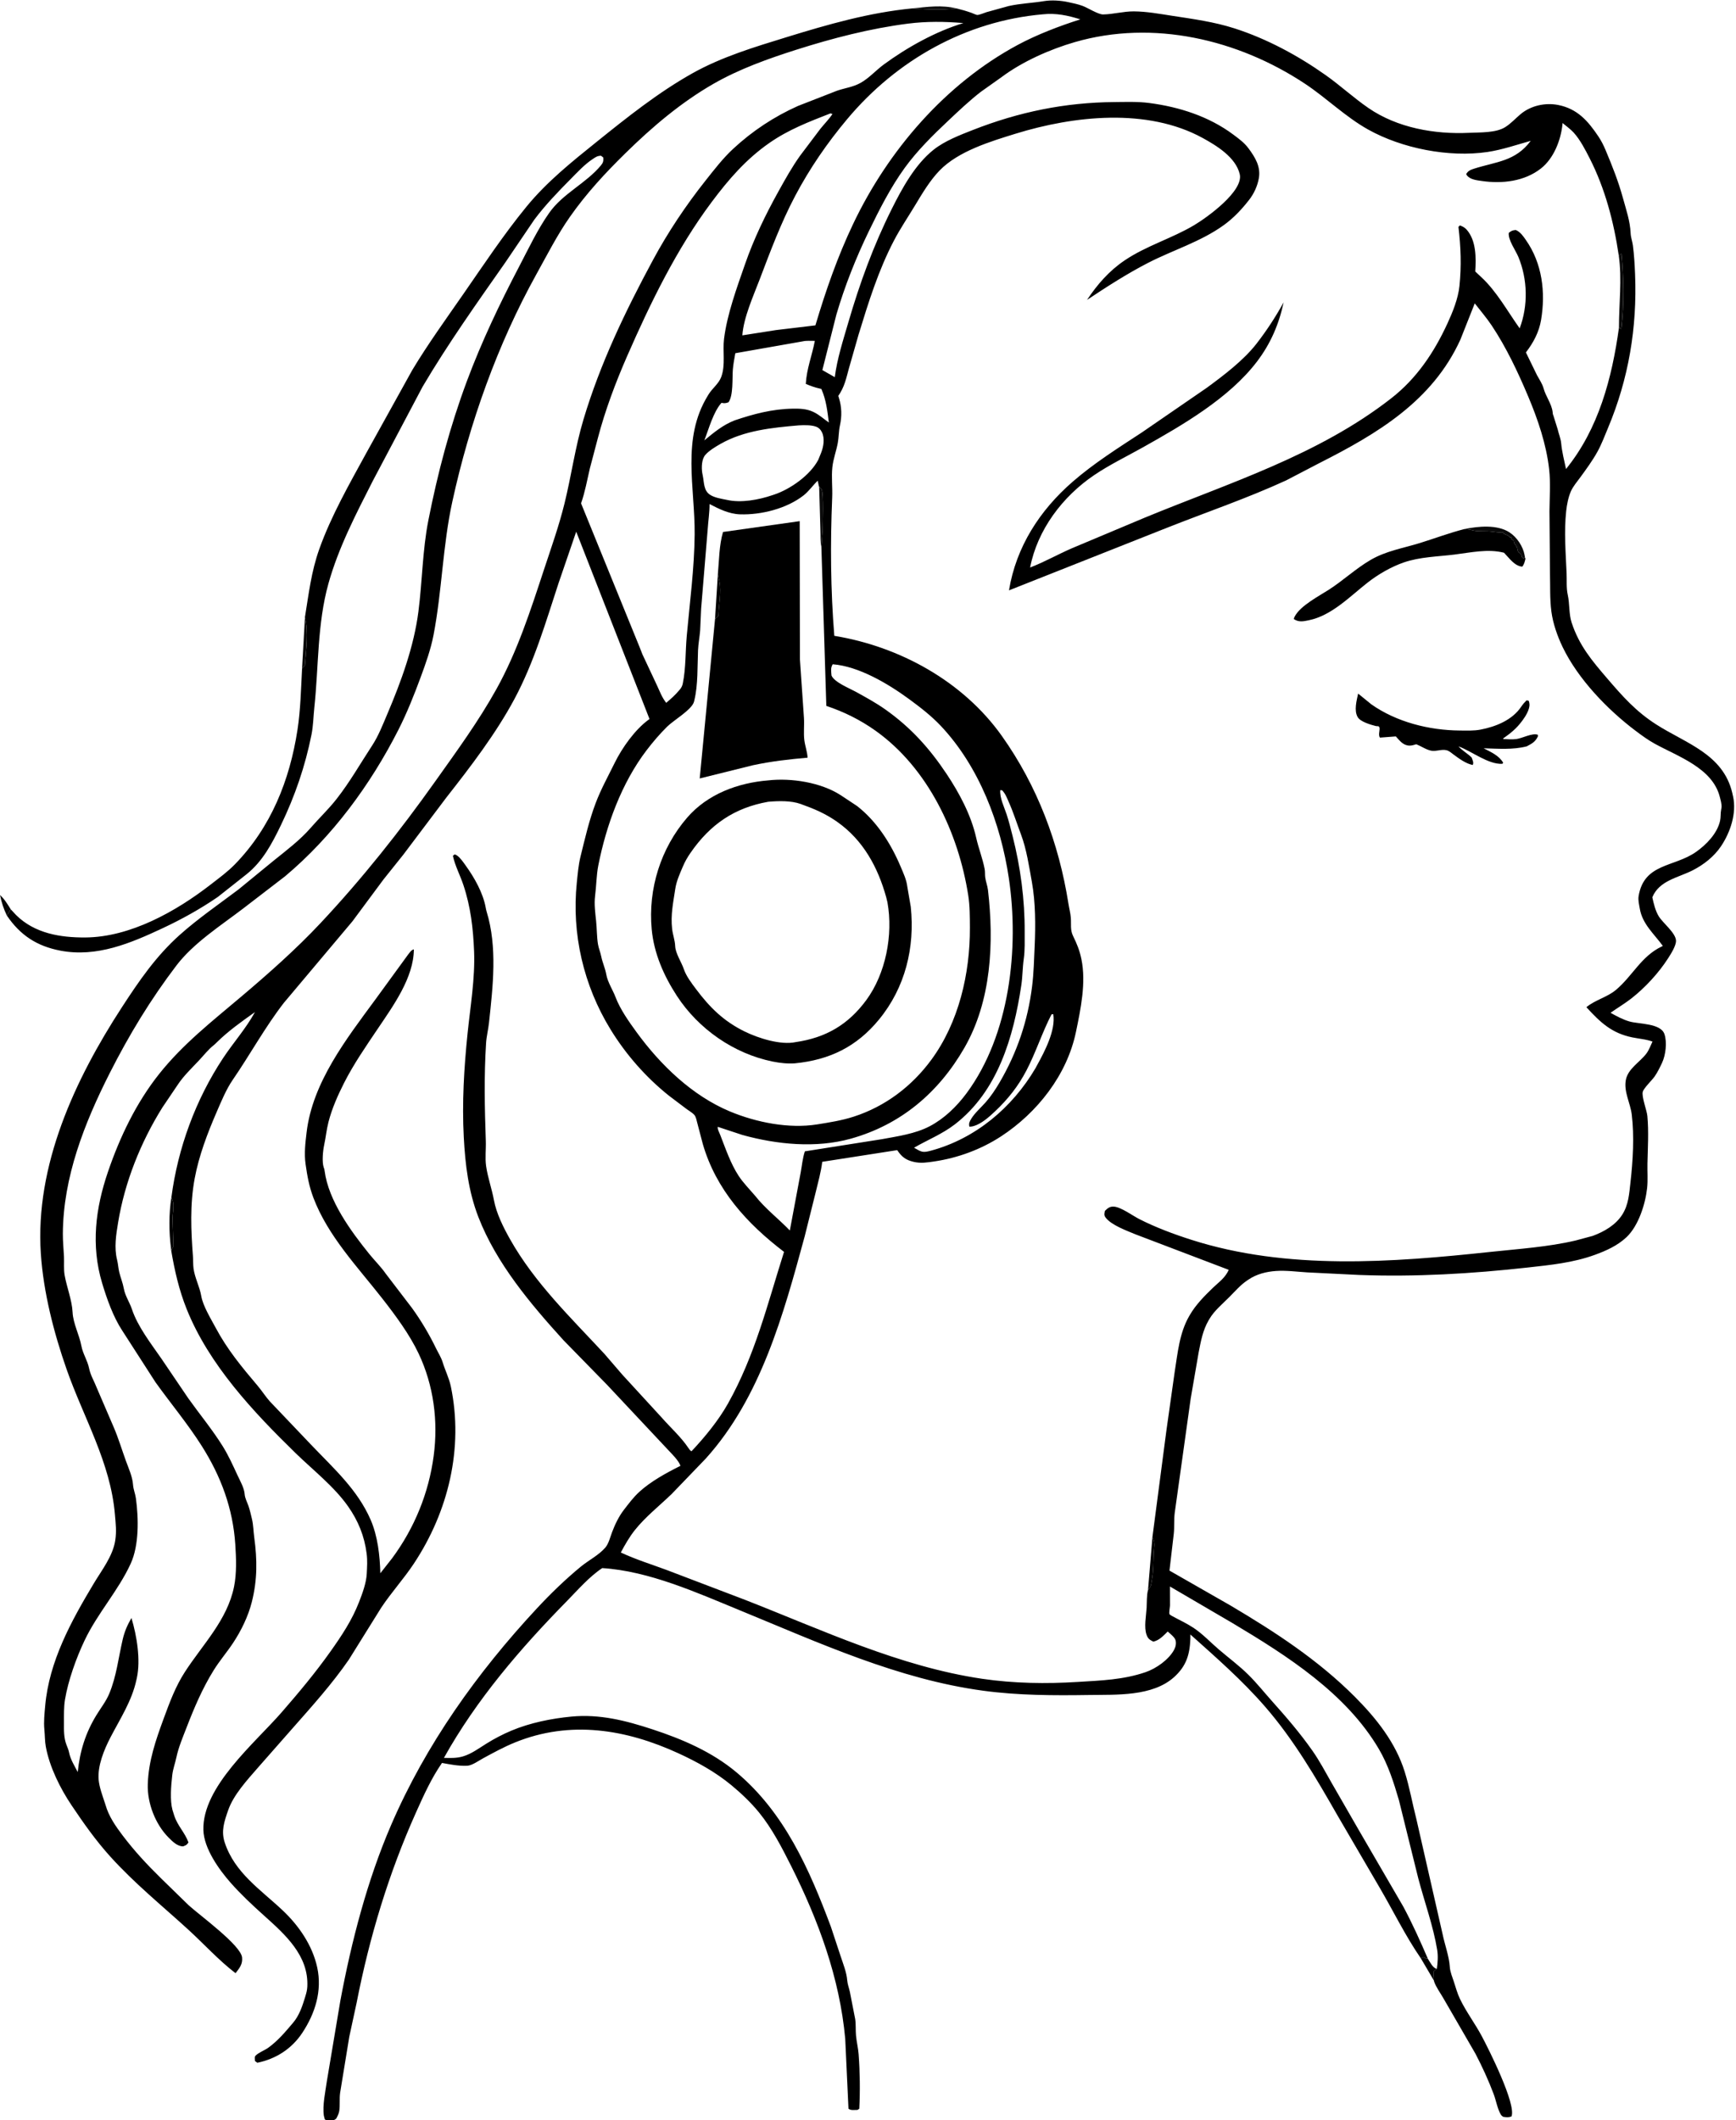 <?xml version="1.0" encoding="UTF-8"?>
<!DOCTYPE svg PUBLIC '-//W3C//DTD SVG 1.0//EN'
          'http://www.w3.org/TR/2001/REC-SVG-20010904/DTD/svg10.dtd'>
<svg clip-rule="evenodd" fill-rule="evenodd" height="492.9" preserveAspectRatio="xMidYMid meet" stroke-linejoin="round" stroke-miterlimit="2" version="1.0" viewBox="0.0 -0.1 403.7 492.9" width="403.7" xmlns="http://www.w3.org/2000/svg" xmlns:xlink="http://www.w3.org/1999/xlink" zoomAndPan="magnify"
><g
  ><g id="change1_1"
    ><path d="M14.101,340.883C12.946,338.49 12.259,336.328 11.721,333.728C13.309,335.194 14.336,336.908 15.467,338.729L14.101,340.883Z" fill="#010000" fill-opacity=".98" fill-rule="nonzero" transform="matrix(.667 0 0 .667 -7.814 -14.636)"
    /></g
    ><g id="change1_6"
    ><path d="M329.83,24.715C335.028,24.183 340.023,23.464 345.176,24.723C339.971,25.312 335.039,25.092 329.83,24.715Z" fill="#010000" fill-opacity=".95" fill-rule="nonzero" transform="matrix(.667 0 0 .667 -7.814 -14.636)"
    /></g
    ><g id="change2_3"
    ><path d="M507.062,704.296L507.234,704.283L507.853,703.958L508.5,704.176L508.898,704.378L509.518,704.447C510.31,705.687 511.2,707.632 512.661,708.042C512.141,708.329 511.881,708.498 511.461,708.938L511.664,712.113L507.062,704.296Z" fill-rule="nonzero" transform="matrix(.667 0 0 .667 -7.814 -14.636)"
    /></g
    ><g id="change2_4"
    ><path d="M345.176,24.723C346.979,25.152 348.689,25.655 350.438,26.274C350.817,26.409 352.134,27.038 352.488,27.011C353.391,26.942 354.784,26.298 355.685,26.025L363.375,23.9C367.505,22.976 371.615,22.86 375.729,22.182C378.367,21.747 381.581,21.97 384.188,22.547C385.864,22.917 387.515,23.24 389.134,23.837C390.917,24.494 394.606,26.851 396.294,26.827C399.821,26.778 403.362,25.736 407.023,25.76C411.506,25.788 415.96,26.621 420.375,27.296C427.711,28.418 434.988,29.399 442.083,31.674C453.39,35.3 464.319,41.187 473.985,48.04C479.066,51.642 483.648,55.889 488.812,59.441C498.896,66.377 511.921,68.661 523.955,68.087C527.71,67.908 533.209,68.144 536.454,66.13C538.505,64.857 540.053,63.087 541.884,61.559C545.43,58.599 550.477,57.49 554.971,58.383C561.66,59.713 565.33,63.909 568.975,69.334C570.003,70.864 570.801,72.464 571.514,74.16C573.889,79.809 575.951,85.001 577.579,90.938C578.705,95.043 580.042,98.835 580.231,103.145C580.294,104.577 580.832,105.927 581.017,107.349C581.448,110.669 581.643,114.054 581.776,117.398C582.518,136.014 579.528,153.826 572.318,171C571.129,173.832 570.109,176.614 568.61,179.311C566.923,182.347 564.809,185.235 562.766,188.038C561.639,189.584 560.143,191.313 559.383,193.064C558.482,195.141 557.997,197.683 557.756,199.924C556.981,207.13 557.591,214.396 557.901,221.618C558.006,224.053 557.768,226.7 558.298,229.079C559.01,232.27 558.656,235.72 559.652,238.769C562.278,246.806 566.751,252.073 572.165,258.374C577.532,264.618 582.066,269.734 589.063,274.233C599.428,280.899 612.499,284.547 615.68,298.225L615.822,298.875L615.941,299.371C617.233,305.238 614.987,311.915 611.72,316.764C609.293,320.367 605.653,323.207 601.797,325.16C596.697,327.743 590.19,328.673 587.788,334.537C588.272,336.744 588.843,339.214 590.032,341.157C591.477,343.517 596.008,346.985 596.046,349.688C596.07,351.473 594.211,354.343 593.282,355.797C590.023,360.894 585.269,366.04 580.495,369.773C578.201,371.566 575.611,373.097 573.222,374.783C575.354,375.971 577.464,377.132 579.826,377.812C583.093,378.751 590.682,378.384 592.003,382.183C592.984,385.003 592.449,389.536 591.188,392.207C590.401,393.872 589.63,395.482 588.575,397.003C587.724,398.23 584.843,400.984 584.467,402.294C583.982,403.987 585.873,408.756 586.06,410.752C586.57,416.215 586.206,421.897 586.088,427.38C586.028,430.171 586.277,433.1 585.976,435.87C585.373,441.405 582.975,449.027 578.812,452.964C575.673,455.933 571.759,457.688 567.747,459.148C560.159,461.909 552.271,462.685 544.312,463.569C524.851,465.728 505.184,466.89 485.598,466.155L467.5,465.262C463.901,465.043 460.173,464.521 456.574,464.771C453.243,465.003 449.861,465.837 447.076,467.714L446.502,468.096C444.158,469.676 442.333,471.835 440.351,473.823C438.004,476.176 435.087,478.584 433.404,481.447L433.074,482C431.041,485.522 430.4,489.203 429.624,493.125L426.842,509.25L421.269,549.118C420.977,551.521 421.201,553.969 420.944,556.376L419.446,569.196L440.625,581.307C456.178,590.502 471.355,600.39 484.148,613.25C491.56,620.7 498.272,629.113 501.456,639.303C503.181,644.825 504.116,650.326 505.544,655.867L514.688,695.99C515.429,699.6 516.959,703.678 517.177,707.291C517.283,709.036 518.074,710.895 518.619,712.555C519.262,714.515 519.825,716.614 520.719,718.471C522.893,722.99 525.991,727.076 528.354,731.503C530.693,735.885 540.423,755.202 538.688,759.444C537.605,759.847 536.879,759.73 535.777,759.563C535.402,759.281 535.206,759.178 534.938,758.726C533.804,756.821 533.294,753.821 532.49,751.688C530.672,746.857 528.502,742.124 526.112,737.553L514.982,718.316C513.978,716.55 512.316,714.275 511.689,712.367L511.664,712.113L511.461,708.938C511.881,708.498 512.141,708.329 512.661,708.042C511.2,707.632 510.31,705.687 509.518,704.447L508.898,704.378L508.5,704.176L507.853,703.958L507.234,704.283L507.062,704.296C501.742,696.596 497.481,687.832 492.743,679.736L478.021,654.522C470.476,641.319 462.756,628.09 452.731,616.561C444.784,607.421 435.737,599.511 426.739,591.467L426.725,593.027C426.519,598.488 425.295,602.491 421.074,606.302C413.511,613.132 400.94,612.405 391.387,612.551C379.125,612.738 366.725,612.709 354.549,611.068C324.88,607.07 297.218,594.354 269.767,583.083C254.784,576.931 238.027,569.349 221.688,568.325C217.19,571.282 213.159,575.95 209.394,579.785C193.127,596.357 177.858,614.1 166.487,634.469C168.759,634.526 170.854,634.61 173.065,633.972C176.058,633.109 178.681,631.122 181.3,629.497C184.118,627.747 186.993,626.243 190.053,624.96C196.525,622.246 203.962,620.742 210.928,620.078C220.797,619.139 229.862,621.463 239.156,624.508C249.594,627.927 259.936,632.361 268.433,639.466C285.197,653.484 293.91,673.328 301.391,693.299L304.753,703.458C305.65,706.204 306.863,709.139 307.098,712.026C307.213,713.434 307.719,714.619 308.009,715.986L309.866,725.473C310.158,727.385 309.98,729.329 310.157,731.25C310.36,733.443 310.908,735.605 311.072,737.801C311.531,743.939 311.614,750.6 311.302,756.75L310.688,757.156C309.595,757.154 308.415,757.417 307.533,756.75L306.398,732.375C304.466,711.157 297.028,691.04 287.528,672.123C284.316,665.728 280.95,659.175 276.422,653.59C273.59,650.098 270.163,646.845 266.703,643.983C261.183,639.418 254.782,635.878 248.291,632.894C229.947,624.464 210.493,621.279 191.275,629.085C187.412,630.654 183.774,632.65 180.114,634.634C178.617,635.445 176.326,637.124 174.616,637.211L174.188,637.218C171.341,637.299 168.605,636.734 165.812,636.237C162.108,641.571 159.417,647.556 156.769,653.458C147.243,674.696 140.509,696.979 136.054,719.812L133.489,731.679L130.29,751.245C130.009,753.314 130.304,755.452 130.001,757.489C129.869,758.383 129.453,759.21 129.042,760.003C128.784,760.499 128.049,760.773 127.5,760.891C126.477,761.111 125.849,760.992 124.966,760.489L124.629,759.196C124.099,755.566 125.168,750.79 125.668,747.183L130.384,719.062C134.25,698.416 139.734,677.202 148.074,657.872C160.191,629.79 178.086,604.758 198.84,582.434C203.598,577.316 208.832,572.237 214.242,567.797C216.918,565.6 220.563,563.77 222.791,561.133C223.933,559.782 224.488,557.444 225.112,555.798C226.144,553.08 227.475,550.281 229.27,547.971C230.951,545.806 232.555,543.635 234.589,541.773C238.624,538.082 244.088,535.107 248.949,532.684C248.371,530.858 245.922,528.501 244.582,527.061L234.749,516.583L223.356,504.436L208.189,488.922C196.666,476.242 184.789,462.157 178.524,446.031C175.033,437.043 173.913,427.684 173.407,418.123C172.769,406.065 173.491,393.94 174.734,381.938C175.7,372.607 177.381,362.747 177.003,353.367C176.681,345.349 175.822,337.874 173.265,330.218C172.114,326.771 170.387,323.628 169.613,320.062L170.25,319.581C170.507,319.686 170.773,319.778 171.009,319.93C172.171,320.685 173.28,322.368 174.09,323.489C177.112,327.674 180.121,332.995 181.053,338.109C181.141,338.592 181.222,339.026 181.367,339.497C185.184,351.899 183.567,365.6 182.199,378.266C181.946,380.614 181.335,382.976 181.184,385.312C180.451,396.707 180.689,408.04 181.09,419.438C181.191,422.302 180.789,425.385 181.195,428.212C181.768,432.205 183.193,436.137 183.918,440.062C184.784,444.752 187.231,449.616 189.575,453.768C198.148,468.953 210.641,480.947 222.409,493.622L228.706,500.931L242.367,515.812C245.489,519.372 249.151,522.603 251.791,526.562C252.161,527.117 252.212,527.206 252.788,527.62C257.39,522.748 262.19,516.902 265.484,511.04C274.977,494.147 279.265,476.376 285.065,458.111C272.083,448.213 261.348,436.419 256.737,420.49L254.823,413.197C254.596,412.348 254.376,411.055 253.807,410.399C253.138,409.629 251.896,408.916 251.067,408.309L244.995,403.722C236.944,397.305 229.983,389.387 224.592,380.613C215.182,365.298 210.96,347.296 212.818,329.391C213.128,326.396 213.384,323.264 214.107,320.337C215.673,314.001 217.07,307.832 219.396,301.688C221.239,296.819 223.729,292.355 226.009,287.709C228.612,282.404 233.086,276.095 237.895,272.589L238.164,272.4L212.608,207.101L206.438,225.085C201.947,238.771 197.898,252.687 191.058,265.446C184.615,277.467 175.77,289.023 167.361,299.724L152.372,319.618L145.413,328.319L134.59,342.905L110.673,371.325C104.086,379.83 98.903,389.367 92.83,398.193C90.588,401.452 88.823,405.744 87.254,409.363C84.046,416.763 81.056,424.601 79.583,432.562C77.906,441.623 78.301,450.651 78.987,459.75C79.09,461.113 79.007,462.522 79.185,463.875C79.616,467.141 81.334,470.273 81.879,473.487C82.469,476.963 85.259,481.462 86.906,484.557C90.926,492.111 96.037,498.29 101.547,504.782C103.025,506.524 104.234,508.456 105.746,510.176L120.474,525.642C128.18,533.703 136.367,541.016 140.925,551.462C143.394,557.122 144.17,563.996 144.315,570.12L148.439,564.876C156.235,554.339 161.201,542.148 162.919,529.187C164.523,517.077 162.919,504.653 157.669,493.558C154.5,486.859 149.602,480.255 145.045,474.423C136.378,463.328 126.031,452.601 120.966,439.209C119.484,435.29 118.834,431.626 118.251,427.5C117.725,423.781 118.173,420.129 118.611,416.438C120.684,398.997 132.496,383.882 142.565,370.178L153.938,354.57C154.472,353.895 155.139,352.8 156.005,352.688C155.945,362.532 148.835,372.304 143.538,380.171C139.36,386.376 134.998,392.652 131.618,399.339C129.46,403.61 127.438,408.182 126.242,412.827C125.552,415.505 125.308,418.185 124.735,420.855C124.298,422.89 123.921,426.708 124.575,428.668C124.852,429.498 124.792,429.151 124.886,429.867C126.25,440.298 134.03,450.884 140.516,458.911C142.367,461.202 144.511,463.277 146.193,465.698L155.307,477.616C158.472,481.96 161.4,486.908 163.737,491.731C164.502,493.31 165.538,494.903 166.047,496.583C166.916,499.449 168.279,502.052 168.901,505.033C173.385,526.504 168.042,548.642 155.969,566.812C152.438,572.127 148.133,576.832 144.602,582.156L133.354,600.211C127.519,608.667 120.588,616.366 113.805,624.053L101.592,637.935C97.909,642.172 93.118,647.343 91.257,652.731C89.922,656.6 88.728,659.919 90.07,663.984C93.564,674.565 102.576,680.368 110.289,687.644C115.935,692.969 120.641,699.833 122.305,707.475C124.081,715.637 121.624,723.489 117.093,730.329C113.414,735.881 107.91,739.396 101.438,740.73L100.63,740.141C100.602,739.504 100.368,738.698 100.844,738.228C102.003,737.083 103.953,736.434 105.315,735.443C108.686,732.993 111.275,729.881 113.945,726.728C115.965,724.343 117.095,721.143 117.995,718.163L118.173,717.562C118.53,716.422 118.797,715.414 118.857,714.213C119.394,703.398 111.185,696.092 103.777,689.438C99.744,685.816 95.772,682.113 92.176,678.051C88.091,673.437 82.803,666.055 82.623,659.625C82.2,644.503 100.614,629.276 109.876,618.625C115.859,611.745 121.666,604.821 126.94,597.378C130.87,591.831 134.406,586.535 136.897,580.151C138.065,577.159 139.424,573.493 139.583,570.262C139.706,567.744 139.86,565.767 139.54,563.25C138.762,557.133 136.602,551.839 133.064,546.807C128.174,539.852 120.808,534.138 114.722,528.203C99.972,513.818 84.561,497.434 76.785,478.017C74.138,471.408 72.63,464.783 71.433,457.797L71.337,456.927C70.6,451.155 70.549,444.895 71.469,439.143C73.705,421.989 79.922,405.031 89.497,390.574C93.088,385.152 97.461,380.273 100.6,374.542C96.02,377.792 91.321,381.114 87.315,385.072C86.947,385.436 86.607,385.781 86.2,386.102C84.274,387.626 82.777,389.593 81.1,391.376C78.593,394.039 75.754,396.735 73.733,399.786L68.313,407.812C60.754,419.926 55.226,433.728 52.899,447.83C52.195,452.096 51.458,456.608 52.537,460.898C52.895,462.32 52.946,463.78 53.294,465.198C53.763,467.114 54.545,468.985 54.889,470.923C55.338,473.451 56.892,475.645 57.704,478.077C59.756,484.223 64.38,490.094 68.037,495.394L77.379,509.175C81.32,514.701 85.75,520.052 89.345,525.814C91.324,528.985 92.892,532.454 94.456,535.834C95.363,537.793 96.868,540.4 97.016,542.554C97.114,543.977 97.888,545.34 98.347,546.681C98.848,548.147 99.196,549.697 99.553,551.204C100.062,553.353 100.053,555.421 100.35,557.588C101.423,565.428 101.462,572.411 99.502,580.172C98.248,585.137 95.801,590.151 92.975,594.415C90.822,597.662 88.267,600.619 86.208,603.938C82.29,610.25 79.441,616.95 76.769,623.865C75.471,627.226 73.967,630.741 73.218,634.268C72.788,636.296 72.023,638.338 71.783,640.39L71.732,640.875C71.345,644.194 70.956,649.272 71.816,652.484L71.93,652.875L72.491,654.662C73.653,658.203 76.215,660.546 77.419,663.938C76.791,664.868 76.62,664.884 75.563,665.309C73.547,665.314 71.87,663.621 70.517,662.267C65.872,657.618 63.037,650.247 63.237,643.693C63.485,635.526 66.038,628.222 68.837,620.613C70.882,615.055 72.913,609.578 76.147,604.568C82.372,594.926 90.954,586.475 93.315,574.798C94.268,570.086 94.061,564.849 93.747,560.073C92.925,547.575 88.791,536.425 82.126,525.869C77.239,518.129 71.244,510.965 65.909,503.521L54.328,485.538C51.181,480.771 48.935,474.396 47.307,468.95C43.384,455.827 45.001,442.946 49.372,430.163C53.507,418.071 59.182,406.206 67.158,396.157C75.454,385.707 85.693,377.717 95.793,369.176C105.362,361.083 114.91,352.647 123.487,343.501C138.096,327.924 151.167,311.428 163.529,294.03C171.008,283.504 178.55,273.204 184.842,261.875C192.068,248.864 196.708,234.473 201.348,220.392C203.882,212.704 206.577,205.175 208.519,197.299C210.923,187.551 212.251,177.623 215.145,167.97C221.005,148.427 229.698,130.359 239.344,112.456C244.587,102.725 250.817,93.407 257.673,84.763C260.723,80.917 263.744,76.982 267.357,73.633C274.074,67.409 281.59,62.452 289.94,58.714L303.523,53.419C306.349,52.438 309.111,52.172 311.791,50.657C314.787,48.963 317.1,46.287 319.857,44.263C327.942,38.328 337.983,32.724 347.598,29.841C341.137,29.275 334.695,29.21 328.247,30.033C315.138,31.707 301.995,35.11 289.422,39.104C279.586,42.229 269.415,45.86 260.438,51.017C249.148,57.501 239.154,65.99 229.884,75.079C222.69,82.132 216.177,89.157 210.384,97.416C206.007,103.657 202.424,110.716 198.728,117.375C185.127,141.877 175.407,169.255 169.423,196.603C166.06,211.97 165.831,227.682 162.872,243.08C161.911,248.083 160.143,253.045 158.383,257.812C156.084,264.04 153.601,270.284 150.591,276.205C140.882,295.306 127.607,313.358 111.116,327.201L96.455,338.467C88.689,344.392 79.187,350.47 73.248,358.266C64.209,370.13 56.711,382.497 49.971,395.805C41.165,413.193 33.727,432.051 33.628,451.809C33.615,454.501 33.89,457.08 34.02,459.75C34.122,461.854 33.881,464.149 34.244,466.211C34.976,470.38 36.821,474.96 37.021,479.162C37.207,483.077 39.366,487.005 40.086,490.875C40.599,493.635 42.224,495.974 42.763,498.644C43.272,501.169 44.544,503.133 45.454,505.498L51.409,519.339C53.017,523.099 54.219,527.105 55.606,530.94C56.562,533.584 57.892,536.414 58.093,539.235C58.212,540.917 58.876,542.38 59.1,544.031C60.04,550.983 60.238,560.351 57.273,566.788C52.893,576.297 45.736,584.017 41.206,593.534C38.313,599.612 35.472,607.512 34.371,614.16C33.943,616.743 34.024,619.592 34.014,622.209C34.004,624.845 33.932,627.405 34.885,629.912C35.213,630.776 35.629,631.698 35.803,632.604C36.266,635.006 37.695,637.25 38.821,639.414C39.553,632.153 41.508,625.829 45.33,619.569C46.852,617.076 48.693,614.763 49.817,612.055C52.348,605.959 52.99,599.627 54.478,593.256C55.156,590.352 56.073,588.282 57.542,585.712C59.41,591.857 60.796,600.3 59.426,606.61L59.27,607.312C57.685,614.641 53.612,620.803 50.206,627.367C47.99,631.64 45.667,637.288 46.113,642.154C46.348,644.718 47.467,647.699 48.265,650.134L48.507,650.878C49.627,654.821 51.984,658.224 54.423,661.447C58.585,666.947 62.937,671.623 67.874,676.46L77.416,685.769C81.26,689.285 95.684,699.732 96.116,704.034C96.355,706.414 95.195,707.742 93.838,709.512C87.937,705.002 82.806,699.299 77.31,694.285C68.099,685.882 58.546,678.152 50.158,668.855C45.044,663.188 40.926,657.329 36.692,651.037C32.692,645.092 28.988,637.653 27.684,630.547C27.328,628.604 27.386,626.583 27.188,624.619C26.914,621.889 27.228,619.068 27.468,616.338C28.839,600.79 36.527,586.83 44.402,573.696C47.193,569.04 51.048,564.163 51.891,558.694C52.397,555.411 52.055,552.918 51.782,549.651C50.267,531.519 40.86,515.92 34.946,499.062C30.487,486.351 26.859,472.244 25.955,458.758C23.891,427.981 37.831,398.037 54.211,372.859C60.203,363.648 66.094,355.046 74.358,347.657C80.725,341.964 88.022,336.956 94.843,331.813L107.213,321.684C111.491,318.246 116.398,314.521 119.976,310.39C122.943,306.966 126.229,303.875 129.036,300.295C133.725,294.318 137.32,287.945 141.453,281.647C143.668,278.272 145.189,274.326 146.763,270.627C151.55,259.379 156.027,247.144 157.592,234.963C158.94,224.48 159.013,213.536 161.054,203.179C164.323,186.584 168.608,170.413 174.526,154.547C179.623,140.883 185.921,127.659 192.684,114.75C195.963,108.491 199.121,101.769 203.195,95.987C208.006,89.157 216.049,85.722 221.283,79.374C222.035,78.462 222.129,77.84 222.05,76.688L221.25,76.067C219.925,76.128 219.442,76.516 218.354,77.233C215.515,79.103 213.053,81.799 210.663,84.208C206.214,88.692 201.796,93.291 198.001,98.354L187.906,113.25C177.97,127.421 167.868,141.644 159.06,156.557L141.69,189.406C135.812,200.972 129.729,212.639 126.22,225.198C122.286,239.28 122.847,253.966 121.304,268.39C120.957,271.634 120.956,274.632 120.308,277.875C118.111,288.869 114.544,299.248 109.671,309.35C106.604,315.707 103.316,321.989 97.697,326.481L87.666,334.403C81.675,338.525 75.127,342.16 68.548,345.244C57.311,350.513 45.47,355.569 32.724,353.116C24.552,351.544 18.755,347.744 14.101,340.883L15.467,338.729L17.349,340.738C23.811,347.132 32.784,348.591 41.486,348.531C57.121,348.421 73.058,339.473 85.146,330.099C88.032,327.86 91.063,325.659 93.617,323.036C106.172,310.143 112.716,293.797 115.426,276.188C116.508,269.155 116.646,261.91 117.03,254.815L118.026,236.921C119.365,228.754 120.215,221.075 123.025,213.188C127.154,201.597 133.564,190.407 139.455,179.625L155.468,150.745C160.877,141.743 167.24,132.951 173.232,124.312C180.357,114.041 187.288,103.584 195.214,93.892C202.356,85.158 211.004,78.25 219.739,71.226C230.359,62.686 241.192,54.033 253.1,47.352C263.321,41.617 274.795,38.182 285.938,34.751C300.359,30.311 314.747,26.168 329.83,24.715C335.039,25.092 339.971,25.312 345.176,24.723ZM411.971,575.945L413.5,557.542L418.384,520.312L421.247,500.046C422.3,493.45 422.897,486.417 426.308,480.512L426.64,479.95C428.632,476.524 431.748,473.36 434.608,470.617C436.801,468.512 438.816,467.228 440.114,464.373L407.551,451.981C404.538,450.72 399.213,448.808 397.203,446.181C396.56,445.341 396.719,444.769 396.938,443.816C397.887,442.906 398.614,442.248 400.038,442.334C402.543,442.484 406.593,445.501 408.938,446.69C414.673,449.599 420.923,451.933 427.041,453.889C460.499,464.588 496.997,461.79 531.349,458.122C541.088,457.082 551.519,456.395 561.056,454.144L566.998,452.544C570.97,451.087 574.997,448.77 577.316,445.119C579.515,441.658 579.724,437.839 580.172,433.875C581.023,426.339 581.539,417.769 580.61,410.205C580.124,406.254 577.838,402.397 578.531,398.317C579.222,394.251 583.505,391.99 585.76,388.934C586.632,387.752 587.229,386.138 587.848,384.806C585.646,384.013 583.109,383.826 580.814,383.358C573.58,381.882 569.645,378.106 564.799,372.832C567.899,370.266 572.041,369.377 575.1,366.81C580.92,361.927 583.861,355.133 591.029,351.696L591.461,351.492C588.394,347.24 584.318,343.896 583.416,338.444C583.178,337.006 582.768,335.544 583.013,334.081C584.929,322.619 595.397,324.076 603.022,318.72C606.619,316.193 610.416,312.301 611.403,307.896C611.692,306.607 611.528,305.298 611.777,304.023L611.925,303.164C611.996,301.986 611.594,300.623 611.302,299.487C608.725,289.458 596.774,285.489 588.631,281.004C586.3,279.72 584.116,278.124 581.992,276.527C572.125,269.101 561.851,258.421 556.493,247.26C554.684,243.492 553.145,239.097 552.597,234.938C552.019,230.552 552.223,226.06 552.108,221.647L551.924,199.974C551.967,195.129 552.355,190.15 551.812,185.331C550.834,176.633 547.885,167.963 544.497,159.938C540.926,151.481 536.922,142.958 531.829,135.298C530.037,132.602 527.858,130.093 525.881,127.526L520.861,140.194C511.066,161.634 491.861,172.983 471.716,183.188L460.112,189.231C446.674,195.409 432.327,200.303 418.565,205.745L363.491,227.552C365.998,212.383 374.178,199.695 385.688,189.694C393.182,183.181 401.595,177.907 409.875,172.477L432.47,156.94C438.388,152.587 445.269,147.399 449.801,141.566C453.331,137.022 456.47,132.213 459.248,127.169C457.606,134.816 454.713,141.569 449.945,147.829C440.214,160.605 424.016,169.949 410.184,177.708C404.512,180.89 398.518,183.775 393.129,187.43C382.155,194.871 373.425,206.416 370.854,219.593C375.845,217.673 380.525,215.003 385.43,212.879L410.777,202.235C440.216,190.096 471.32,180.487 496.778,160.603C505.642,153.681 511.674,144.675 516.337,134.574C518.184,130.574 520.083,125.907 520.54,121.495C521.276,114.396 521.022,107.953 520.194,100.875L520.688,100.363C521.619,100.677 522.376,101.071 523.035,101.812C526.429,105.629 526.349,111.658 526.059,116.421L528.129,118.366C533.493,123.294 537.307,130.309 541.537,136.228C544.544,128.313 544.309,119.136 541.087,111.343C540.158,109.097 537.403,105.318 537.752,102.938C538.761,102.183 538.939,102.091 540.188,101.957C541.783,102.636 542.704,104.019 543.674,105.398C549.426,113.571 550.615,123.67 549.002,133.312C548.291,137.559 546.311,141.254 543.713,144.621L547.588,152.569C548.373,154.033 549.446,155.549 549.877,157.158C550.621,159.934 552.688,162.511 553.026,165.382C553.138,166.328 553.026,165.927 553.355,166.807L554.793,171.421C555.154,173.019 555.865,174.674 556.013,176.297C556.287,179.298 557.073,182.314 557.701,185.257C569.093,171.208 573.719,153.579 576.155,136.029C576.142,127.683 577.256,119.218 576.094,110.885C574.361,99.139 571.332,87.525 565.904,76.893C564.407,73.961 562.602,70.463 560.38,68.021C559.271,66.803 557.771,65.738 556.502,64.679L556.459,65.132C555.891,70.671 553.424,77.019 548.929,80.534C543.164,85.042 535.418,85.902 528.353,84.873C526.621,84.621 524.29,84.405 523.158,82.922L522.888,82.5C523.498,81.344 524.442,80.961 525.628,80.585C533.527,78.082 540.031,78.05 545.397,70.88C540.465,72.259 535.361,74.023 530.291,74.77C516.9,76.744 500.556,73.55 488.734,66.955C480.765,62.509 474.232,55.968 466.643,50.946C443.352,35.531 413.764,28.549 386.438,36.474C377.784,38.983 368.205,43.223 360.962,48.629L353.649,53.818C349.695,56.888 345.951,60.445 342.305,63.876C336.961,68.904 331.489,74.31 327.172,80.258C322.26,87.024 318.27,94.866 314.635,102.375C310.128,111.685 306.233,121.485 303.322,131.417L298.427,150.78L302.76,153.25C303.564,146.86 305.654,140.425 307.454,134.25C311.479,120.444 316.201,107.465 322.637,94.594C326.27,87.328 330.776,79.092 337.218,73.972C341.069,70.911 346.379,68.863 350.933,67.082C366.989,60.8 382.996,57.501 400.241,57.364C404.244,57.333 408.376,57.166 412.354,57.684C422.83,59.047 433.215,62.363 441.729,68.726C443.658,70.167 445.551,71.544 446.999,73.5C449.3,76.609 451.334,79.883 450.601,83.938C450.108,86.669 448.892,89.315 447.188,91.491C444.559,94.846 441.796,97.8 438.313,100.305C430.291,106.076 420.649,108.948 411.934,113.438C404.672,117.178 397.501,121.796 390.697,126.322C394.31,120.888 398.422,116.18 403.875,112.509C411.423,107.427 420.23,104.918 427.987,100.312C432.646,97.547 445.349,88.377 443.942,82.484C442.547,76.636 435.952,72.591 431.062,69.908C411.708,59.287 386.043,62.144 365.796,68.392C356.99,71.11 345.847,74.471 339.313,81.208C335.904,84.723 333.265,89.203 330.748,93.375C328.304,97.426 325.612,101.395 323.417,105.585C317.956,116.013 314.482,127.22 311.043,138.445L307.684,150.188C306.705,153.779 306.152,156.645 303.98,159.781L304.2,160.464C305.192,163.637 305.271,166.843 304.552,170.087C304.115,172.063 304.176,174.171 303.805,176.179C303.283,179.003 302.223,181.742 301.915,184.608C301.543,188.071 302,191.7 301.853,195.188C301.179,211.233 301.292,227.37 302.591,243.4C325.316,247.115 347.434,259.211 360.973,278.25C373.392,295.714 380.882,315.648 384.217,336.736C384.474,338.363 384.911,339.981 385.047,341.625C385.239,343.932 384.774,345.846 385.829,348C387.189,350.777 388.107,353.019 388.739,356.078C390.43,364.256 388.503,373.45 386.845,381.439C383.727,396.459 373.341,409.643 360.67,417.89C353.716,422.415 345.656,425.379 337.463,426.59C335.007,426.953 332.756,427.326 330.285,426.744C327.46,426.08 326.104,424.995 324.52,422.651L298.389,426.723C297.938,430.314 296.977,433.723 296.13,437.235L292.24,452.808C284.87,479.872 277.003,508.823 257.78,530.147L245.867,542.522C241.623,546.607 236.641,550.538 232.982,555.169C231.125,557.521 229.57,560.248 228.157,562.888C233.355,565.321 238.777,566.995 244.141,568.982L271.482,579.393C298.355,589.889 325.391,602.672 354.188,606.91C365.174,608.527 376.451,608.681 387.524,607.998C395.63,607.497 403.361,607.256 411.133,604.589C414.793,603.333 419.172,600.276 421.051,596.812C421.602,595.796 421.865,594.575 421.557,593.445C421.273,592.401 419.622,591.153 418.834,590.431C417.312,591.881 415.94,593.495 413.812,593.953C412.527,593.309 411.963,592.974 411.455,591.562C410.504,588.927 411.322,584.909 411.476,582.163C411.581,580.296 411.47,577.745 411.971,575.945ZM298.079,212.275C297.658,210.528 297.836,208.532 297.748,206.737L297.31,191.491L297.18,191.069L296.812,189.334C295.089,190.958 293.781,192.963 291.905,194.436C286.005,199.066 277.081,201.3 269.713,201.055C265.901,200.928 262.419,199.196 259.097,197.47C259.1,200.522 258.637,203.334 258.443,206.339L256.163,233.892L255.817,241.523C255.632,243.84 255.181,246.134 255.08,248.455C254.839,254.009 255.111,260.492 253.792,265.875L253.678,266.363C252.928,269.161 246.573,272.806 244.306,275.057C241.708,277.636 239.34,280.401 237.121,283.312C228.404,294.755 223.086,309.419 220.31,323.427C219.645,326.786 219.625,330.662 219.183,334.109C218.826,336.896 219.255,340.017 219.547,342.797C219.821,345.406 219.774,348.264 220.184,350.812C220.418,352.27 221.032,353.654 221.323,355.107C221.756,357.27 222.722,359.281 223.102,361.463C223.561,364.101 225.374,366.825 226.335,369.361C227.932,373.573 231.014,377.93 233.662,381.562C241.954,392.939 253.07,403.707 266.25,409.189C275.387,412.989 286.777,415.267 296.625,413.681C300.964,412.982 305.169,412.335 309.375,410.976C320.355,407.428 329.619,400.408 336.417,391.16C346.001,378.124 349.933,361.049 349.864,345.115C349.848,341.392 349.861,337.518 349.284,333.836C345.883,312.129 335.287,289.48 316.921,276.44C311.616,272.673 305.975,269.887 299.806,267.817L298.079,212.275ZM301.245,61.313C293.712,64.259 286.642,66.954 279.938,71.624C271.813,77.283 265.736,84.325 259.857,92.182C247.643,108.504 238.467,127.385 230.32,146.008C226.357,155.068 222.681,164.854 220.174,174.414L217.348,185.129C216.4,189.214 215.691,193.241 214.299,197.226L234.723,247.379L235.688,249.845L240.715,260.557C241.828,262.899 242.351,264.615 243.98,266.76C245.635,265.353 247.182,263.994 248.569,262.312L248.899,261.917C249.365,261.32 249.617,260.738 249.769,259.995C250.863,254.665 250.658,248.863 251.147,243.434C252.206,231.659 253.792,219.903 253.9,208.077C254.049,191.715 249.259,174.778 258.442,159.773L258.729,159.292C260.076,157.082 262.287,155.584 263.186,153.131C264.711,148.966 263.614,144.189 264.15,139.876C265.219,131.275 268.616,122.075 271.459,113.888C274.529,105.047 278.584,96.67 283.122,88.5C285.468,84.277 287.866,79.96 290.687,76.03L297.697,66.74C299.116,64.966 300.685,63.422 301.954,61.518L301.245,61.313ZM375.263,26.784C348.436,29.131 324.309,42.75 307.091,63.298C300.114,71.624 294.049,80.43 288.958,90.05C284.002,99.415 280.282,109.418 276.525,119.293C274.285,125.178 270.984,132.425 270.529,138.674L282.309,136.832L296.001,135.198C299.623,123.039 303.685,111.35 309.142,99.874C321.355,74.195 341.342,51.004 366.515,37.46C373.182,33.873 381.151,30.822 388.378,28.543C383.986,27.16 379.896,26.289 375.263,26.784ZM302.04,253.312C301.23,254.523 301.514,255.869 301.615,257.247C302.659,259.617 307.804,261.642 310.016,262.862C313.546,264.81 317.124,266.755 320.418,269.088C329.252,275.344 335.755,282.555 341.741,291.537C346.213,298.248 350.288,305.88 352.067,313.819C352.885,317.469 354.311,320.99 355.012,324.7C355.193,325.657 355.079,326.606 355.203,327.562C355.396,329.05 355.988,330.474 356.165,331.995C358.303,350.341 357.366,370.632 347.942,387C338.977,402.57 325.819,413.784 308.319,418.666C296.199,422.046 282.575,420.687 270.606,417.382L261.976,414.534C261.723,415.11 262.567,416.705 262.829,417.375C264.68,422.113 266.433,427.34 269.235,431.618C270.813,434.029 273.053,436.295 274.931,438.499C278.544,443.087 283.082,446.506 287.087,450.652L290.868,430.459C291.326,428.001 291.536,425.45 292.324,423.072L319.172,418.836C324.706,417.811 330.801,416.969 335.839,414.33C340.925,411.667 345.252,407.454 348.652,402.882C363.781,382.537 367.1,352.337 363.435,327.812C360.598,308.83 353.122,289.049 339.8,274.87C336.453,271.309 332.52,268.273 328.583,265.393C321.373,260.118 311.162,254.018 302.04,253.312ZM509.518,704.447C510.31,705.687 511.2,707.632 512.661,708.042C512.963,705.811 513.147,703.598 512.779,701.362C511.408,693.03 508.337,684.635 506.186,676.448L499.471,649.312C497.68,643.172 495.727,636.97 492.476,631.429C481.062,611.978 460.438,598.852 441.567,587.578L419.604,574.736L419.623,581.327C419.594,582.066 419.262,583.679 419.42,584.336C419.465,584.521 420.247,584.971 420.44,585.077C422.868,586.407 425.444,587.576 427.757,589.101C431.027,591.258 433.678,594.138 436.637,596.671C440.08,599.619 443.697,602.279 446.931,605.474C449.853,608.362 452.427,611.597 455.163,614.658C460.209,620.304 464.953,625.798 469.312,632.009C471.768,635.508 473.809,639.397 475.934,643.111L485.362,659.478L500.95,686.282C504.103,692.151 506.889,698.327 509.518,704.447ZM290.189,170.05C280.938,170.848 271.202,171.802 262.962,176.481C261.23,177.464 258.909,178.844 257.606,180.363C256.324,181.857 256.264,184.701 256.54,186.579L256.748,187.65C257.226,189.979 256.997,192.745 259.259,194.232C260.878,195.295 263.266,195.633 265.158,196.02C270.068,197.153 276.222,196.004 280.954,194.392L281.666,194.158C287.268,192.291 294.186,187.414 296.994,182.062L297.839,180L298.024,179.533C298.843,177.435 299.308,174.589 298.295,172.48C297.813,171.476 297.108,170.786 296.047,170.442C294.334,169.889 291.969,169.954 290.189,170.05ZM291.62,140.761L268.08,144.902C267.744,146.781 267.375,148.658 267.218,150.562C266.971,153.564 267.435,159.696 265.688,162.015C264.717,162.338 264.262,162.44 263.263,162.188C260.398,165.394 258.853,171.241 257.279,175.276C260.617,172.52 263.779,169.885 267.864,168.3C274.389,166.091 281.001,164.344 287.923,164.233C290.515,164.191 292.841,164.226 295.236,165.339C297.27,166.284 298.875,167.78 300.691,169.056C300.157,164.951 299.77,161.19 298.07,157.342L297.608,157.245C295.847,156.86 294.304,156.29 292.649,155.598C292.948,150.282 294.826,145.748 295.802,140.598C294.489,140.619 292.885,140.461 291.62,140.761ZM360.445,297.188C360.235,299.906 361.82,303.061 362.675,305.647C363.488,308.106 364.103,310.652 364.744,313.162C367.498,323.948 369.02,335.364 368.961,346.5C368.944,349.626 369.086,352.899 368.645,355.992C368.211,359.042 368.246,362.154 367.786,365.207C365.074,383.206 359.625,402.111 344.602,413.68C340.259,417.025 335.115,419.081 330.387,421.807C333.005,423.312 333.359,423.627 336.277,422.84C351.78,418.663 364.616,407.854 372.714,394.125L373.36,392.925C375.974,388.178 379.827,380.844 378.938,375.267L378.327,375.323C375.039,381.683 372.89,388.54 369.572,394.894C366.701,400.391 363.115,404.915 358.609,409.16C356.563,411.088 353.975,413.41 351.254,414.246C350.73,414.407 350.233,414.47 349.688,414.48C349.412,413.35 349.704,412.767 350.318,411.753C351.564,409.693 353.704,407.846 355.303,406.043C357.155,403.955 358.804,401.479 360.212,399.071C366.32,388.63 370.051,377.618 371.547,365.587C372.131,360.893 372.23,356.273 372.443,351.562C372.766,344.414 372.759,336.303 371.483,329.234C370.504,323.815 369.619,317.769 367.674,312.608C366.252,308.835 365.097,305.126 363.458,301.422C362.786,299.902 362.261,298.419 361.08,297.22L360.445,297.188ZM576.094,110.885C577.256,119.218 576.142,127.683 576.155,136.029L576.991,136.399C577.987,127.886 577.839,118.783 577.03,110.252C576.413,110.517 576.74,110.329 576.094,110.885ZM297.31,191.491L297.748,206.737C297.836,208.532 297.658,210.528 298.079,212.275L298.518,206.612C298.552,204.523 298.95,193.616 298.177,192.383C297.957,192.032 297.599,191.789 297.31,191.491ZM413.5,557.542L411.971,575.945C413.199,574.465 412.964,574.283 413.31,572.438C413.877,569.409 413.824,566.286 413.945,563.204C414.027,561.103 414.552,559.521 413.5,557.542ZM71.469,439.143C70.549,444.895 70.6,451.155 71.337,456.927L71.433,457.797C71.595,457.336 71.748,456.924 71.994,456.498L72.184,456.188L71.864,446.607C71.898,444.168 72.739,441.321 71.469,439.143ZM118.026,236.921L117.03,254.815L117.477,254.305L118.022,253.781C118.382,248.578 119.384,241.972 118.026,236.921Z" fill-rule="nonzero" transform="matrix(.667 0 0 .667 -7.814 -14.636)"
    /></g
    ><g id="change1_3"
    ><path d="M118.026,236.921C119.384,241.972 118.382,248.578 118.022,253.781L117.477,254.305L117.03,254.815L118.026,236.921Z" fill="#010000" fill-opacity=".96" fill-rule="nonzero" transform="matrix(.667 0 0 .667 -7.814 -14.636)"
    /></g
    ><g id="change2_6"
    ><path d="M71.469,439.143C72.739,441.321 71.898,444.168 71.864,446.607L72.184,456.188L71.994,456.498C71.748,456.924 71.595,457.336 71.433,457.797L71.337,456.927C70.6,451.155 70.549,444.895 71.469,439.143Z" fill-rule="nonzero" transform="matrix(.667 0 0 .667 -7.814 -14.636)"
    /></g
    ><g id="change2_2"
    ><path d="M413.5,557.542C414.552,559.521 414.027,561.103 413.945,563.204C413.824,566.286 413.877,569.409 413.31,572.438C412.964,574.283 413.199,574.465 411.971,575.945L413.5,557.542Z" fill-rule="nonzero" transform="matrix(.667 0 0 .667 -7.814 -14.636)"
    /></g
    ><g id="change1_5"
    ><path d="M297.31,191.491C297.599,191.789 297.957,192.032 298.177,192.383C298.95,193.616 298.552,204.523 298.518,206.612L298.079,212.275C297.658,210.528 297.836,208.532 297.748,206.737L297.31,191.491Z" fill="#010000" fill-opacity=".95" fill-rule="nonzero" transform="matrix(.667 0 0 .667 -7.814 -14.636)"
    /></g
    ><g id="change1_2"
    ><path d="M576.094,110.885C576.74,110.329 576.413,110.517 577.03,110.252C577.839,118.783 577.987,127.886 576.991,136.399L576.155,136.029C576.142,127.683 577.256,119.218 576.094,110.885Z" fill="#010000" fill-opacity=".96" fill-rule="nonzero" transform="matrix(.667 0 0 .667 -7.814 -14.636)"
    /></g
    ><g id="change2_5"
    ><path d="M261.998,221.859C262.437,217.039 262.43,211.859 263.789,207.207L290.528,203.429L290.604,251.578L292.01,272.031C292.172,274.554 291.833,277.29 292.141,279.75C292.404,281.839 293.14,283.672 293.278,285.867C286.835,286.427 280.567,287.14 274.231,288.502L255.666,293.108L261.013,237.508L261.998,221.859ZM261.013,237.508L262.192,236.438C262.291,232.764 263.275,228.07 262.541,224.509L261.998,221.859L261.013,237.508Z" fill-rule="nonzero" transform="matrix(.667 0 0 .667 -7.814 -14.636)"
    /></g
    ><g id="change2_9"
    ><path d="M261.013,237.508L261.998,221.859L262.541,224.509C263.275,228.07 262.291,232.764 262.192,236.438L261.013,237.508Z" fill-rule="nonzero" transform="matrix(.667 0 0 .667 -7.814 -14.636)"
    /></g
    ><g id="change2_7"
    ><path d="M279.56,293.781C287.601,292.88 297.869,294.471 304.778,298.91L310.543,302.728C317.446,308.115 322.375,315.91 325.727,323.866C326.654,326.066 327.755,328.383 328.037,330.788L329.249,337.832C330.732,352.062 327.322,366.007 318.158,377.156C310.37,386.631 300.952,391.201 288.832,392.399C286.285,392.583 283.617,392.286 281.122,391.781C267.605,389.046 255.245,380.464 247.71,368.893C243.144,361.881 239.715,354.108 238.929,345.682C237.62,331.643 242.065,317.412 251.314,306.736C258.429,298.525 268.982,294.64 279.56,293.781ZM279.526,301.24C267.719,303.343 259.311,309.141 252.497,318.979C251.392,320.575 250.548,322.027 249.791,323.812C248.713,326.355 247.551,328.872 247.14,331.625C246.426,336.409 245.486,340.647 246.047,345.562C246.28,347.602 247.032,349.494 247.115,351.57C247.215,354.074 249.329,357.172 250.135,359.579C250.953,362.025 252.902,364.557 254.436,366.601C259.202,372.951 264.031,377.719 271.312,381.297C276.094,383.646 283.906,386.134 289.158,384.994C299.613,383.478 307.426,378.93 313.723,370.383C320.542,361.125 323.147,347.604 321.125,336.318L320.686,334.5C317.787,324.083 312.737,314.731 303.732,308.326C299.57,305.366 295.619,303.713 290.862,302.005C287.476,300.789 283.069,300.932 279.526,301.24Z" fill-rule="nonzero" transform="matrix(.667 0 0 .667 -7.814 -14.636)"
    /></g
    ><g id="change2_8"
    ><path d="M485.218,263.532L489.794,267.253C498.55,273.452 510.013,276.325 520.622,276.4C523.004,276.416 525.527,276.539 527.878,276.089C533.196,275.072 538.937,272.78 542.062,268.123C542.642,267.26 543.196,266.617 543.938,265.887L544.688,266.023C544.846,266.516 544.905,266.619 544.953,267.188C545.105,269.008 543.582,271.471 542.553,272.84L542.162,273.353C540.55,275.525 538.393,277.357 536.172,278.89L535.808,279.136L535.803,279.362C537.294,279.451 538.893,279.57 540.375,279.378C542.523,279.099 545.865,277.181 547.868,277.875L547.9,278.438C546.992,280.369 545.835,280.942 544.012,281.917C539.163,283.175 533.945,282.726 528.973,282.594C531.464,283.888 534.338,285.112 535.787,287.625L535.5,288.006C530.568,288.275 524.918,283.66 520.215,281.925C521.478,283.391 523.409,284.418 524.812,285.833C525.114,286.782 525.585,287.472 525.188,288.414C522.82,287.983 520.394,286.18 518.482,284.769C517.76,284.236 517.015,283.542 516.132,283.296C514.367,282.804 512.52,283.766 510.746,283.444C508.986,283.123 507.175,281.852 505.5,281.189C504.746,281.418 503.954,281.672 503.159,281.663C500.921,281.638 499.737,279.965 498.367,278.458L492.841,278.874C492.049,277.871 493.061,276.004 492.559,275.13C492.359,274.781 491.778,274.942 491.389,274.842C489.652,274.396 486.037,273.384 485.072,271.739C483.721,269.436 484.695,265.99 485.218,263.532Z" fill-rule="nonzero" transform="matrix(.667 0 0 .667 -7.814 -14.636)"
    /></g
    ><g id="change2_1"
    ><path d="M522.271,206.186C527.077,205.194 533.737,204.539 538.017,207.354C540.614,209.062 542.711,212.215 543.267,215.303L543.391,216.06L543.554,216.557C543.295,217.579 543.131,218.458 542.438,219.289C539.726,219.075 537.899,216.284 536.083,214.437C530.427,212.996 524.466,214.379 518.766,215.081C512.992,215.792 506.733,215.888 501.174,217.809C496.717,219.35 492.22,221.953 488.506,224.86C482.31,229.71 476.009,236.337 468.028,237.97C466.098,238.365 464.555,238.727 462.802,237.562C462.903,237.118 462.884,237.098 463.134,236.625C465.141,232.834 471.695,229.476 475.125,227.254C480.045,224.067 484.409,219.97 489.503,216.984C494.936,213.799 500.811,212.89 506.72,211.064C511.911,209.461 517.008,207.526 522.271,206.186ZM522.271,206.186C523.174,206.275 524.09,206.309 524.957,206.581C526.814,207.165 530.014,206.779 532.125,207.123C533.028,207.27 534.318,207.344 535.234,207.42L535.877,207.377L535.877,207.742C536.411,208.017 537.061,208.224 537.566,208.5L538.125,209.059L538.65,209.11L538.532,209.623L539.441,210.188L539.499,210.608C539.628,211.258 539.821,211.367 540.191,211.875C540.924,212.88 540.624,213.016 540.941,213.938C541.065,214.296 541.88,214.695 542.066,215.062C542.455,215.829 541.987,215.751 542.806,216.401L543.391,216.06L543.267,215.303C542.711,212.215 540.614,209.062 538.017,207.354C533.737,204.539 527.077,205.194 522.271,206.186Z" fill-rule="nonzero" transform="matrix(.667 0 0 .667 -7.814 -14.636)"
    /></g
    ><g id="change1_4"
    ><path d="M522.271,206.186C527.077,205.194 533.737,204.539 538.017,207.354C540.614,209.062 542.711,212.215 543.267,215.303L543.391,216.06L542.806,216.401C541.987,215.751 542.455,215.829 542.066,215.062C541.88,214.695 541.065,214.296 540.941,213.938C540.624,213.016 540.924,212.88 540.191,211.875C539.821,211.367 539.628,211.258 539.499,210.608L539.441,210.188L538.532,209.623L538.65,209.11L538.125,209.059L537.566,208.5C537.061,208.224 536.411,208.017 535.877,207.742L535.877,207.377L535.234,207.42C534.318,207.344 533.028,207.27 532.125,207.123C530.014,206.779 526.814,207.165 524.957,206.581C524.09,206.309 523.174,206.275 522.271,206.186Z" fill="#010000" fill-opacity=".96" fill-rule="nonzero" transform="matrix(.667 0 0 .667 -7.814 -14.636)"
    /></g
  ></g
></svg
>
